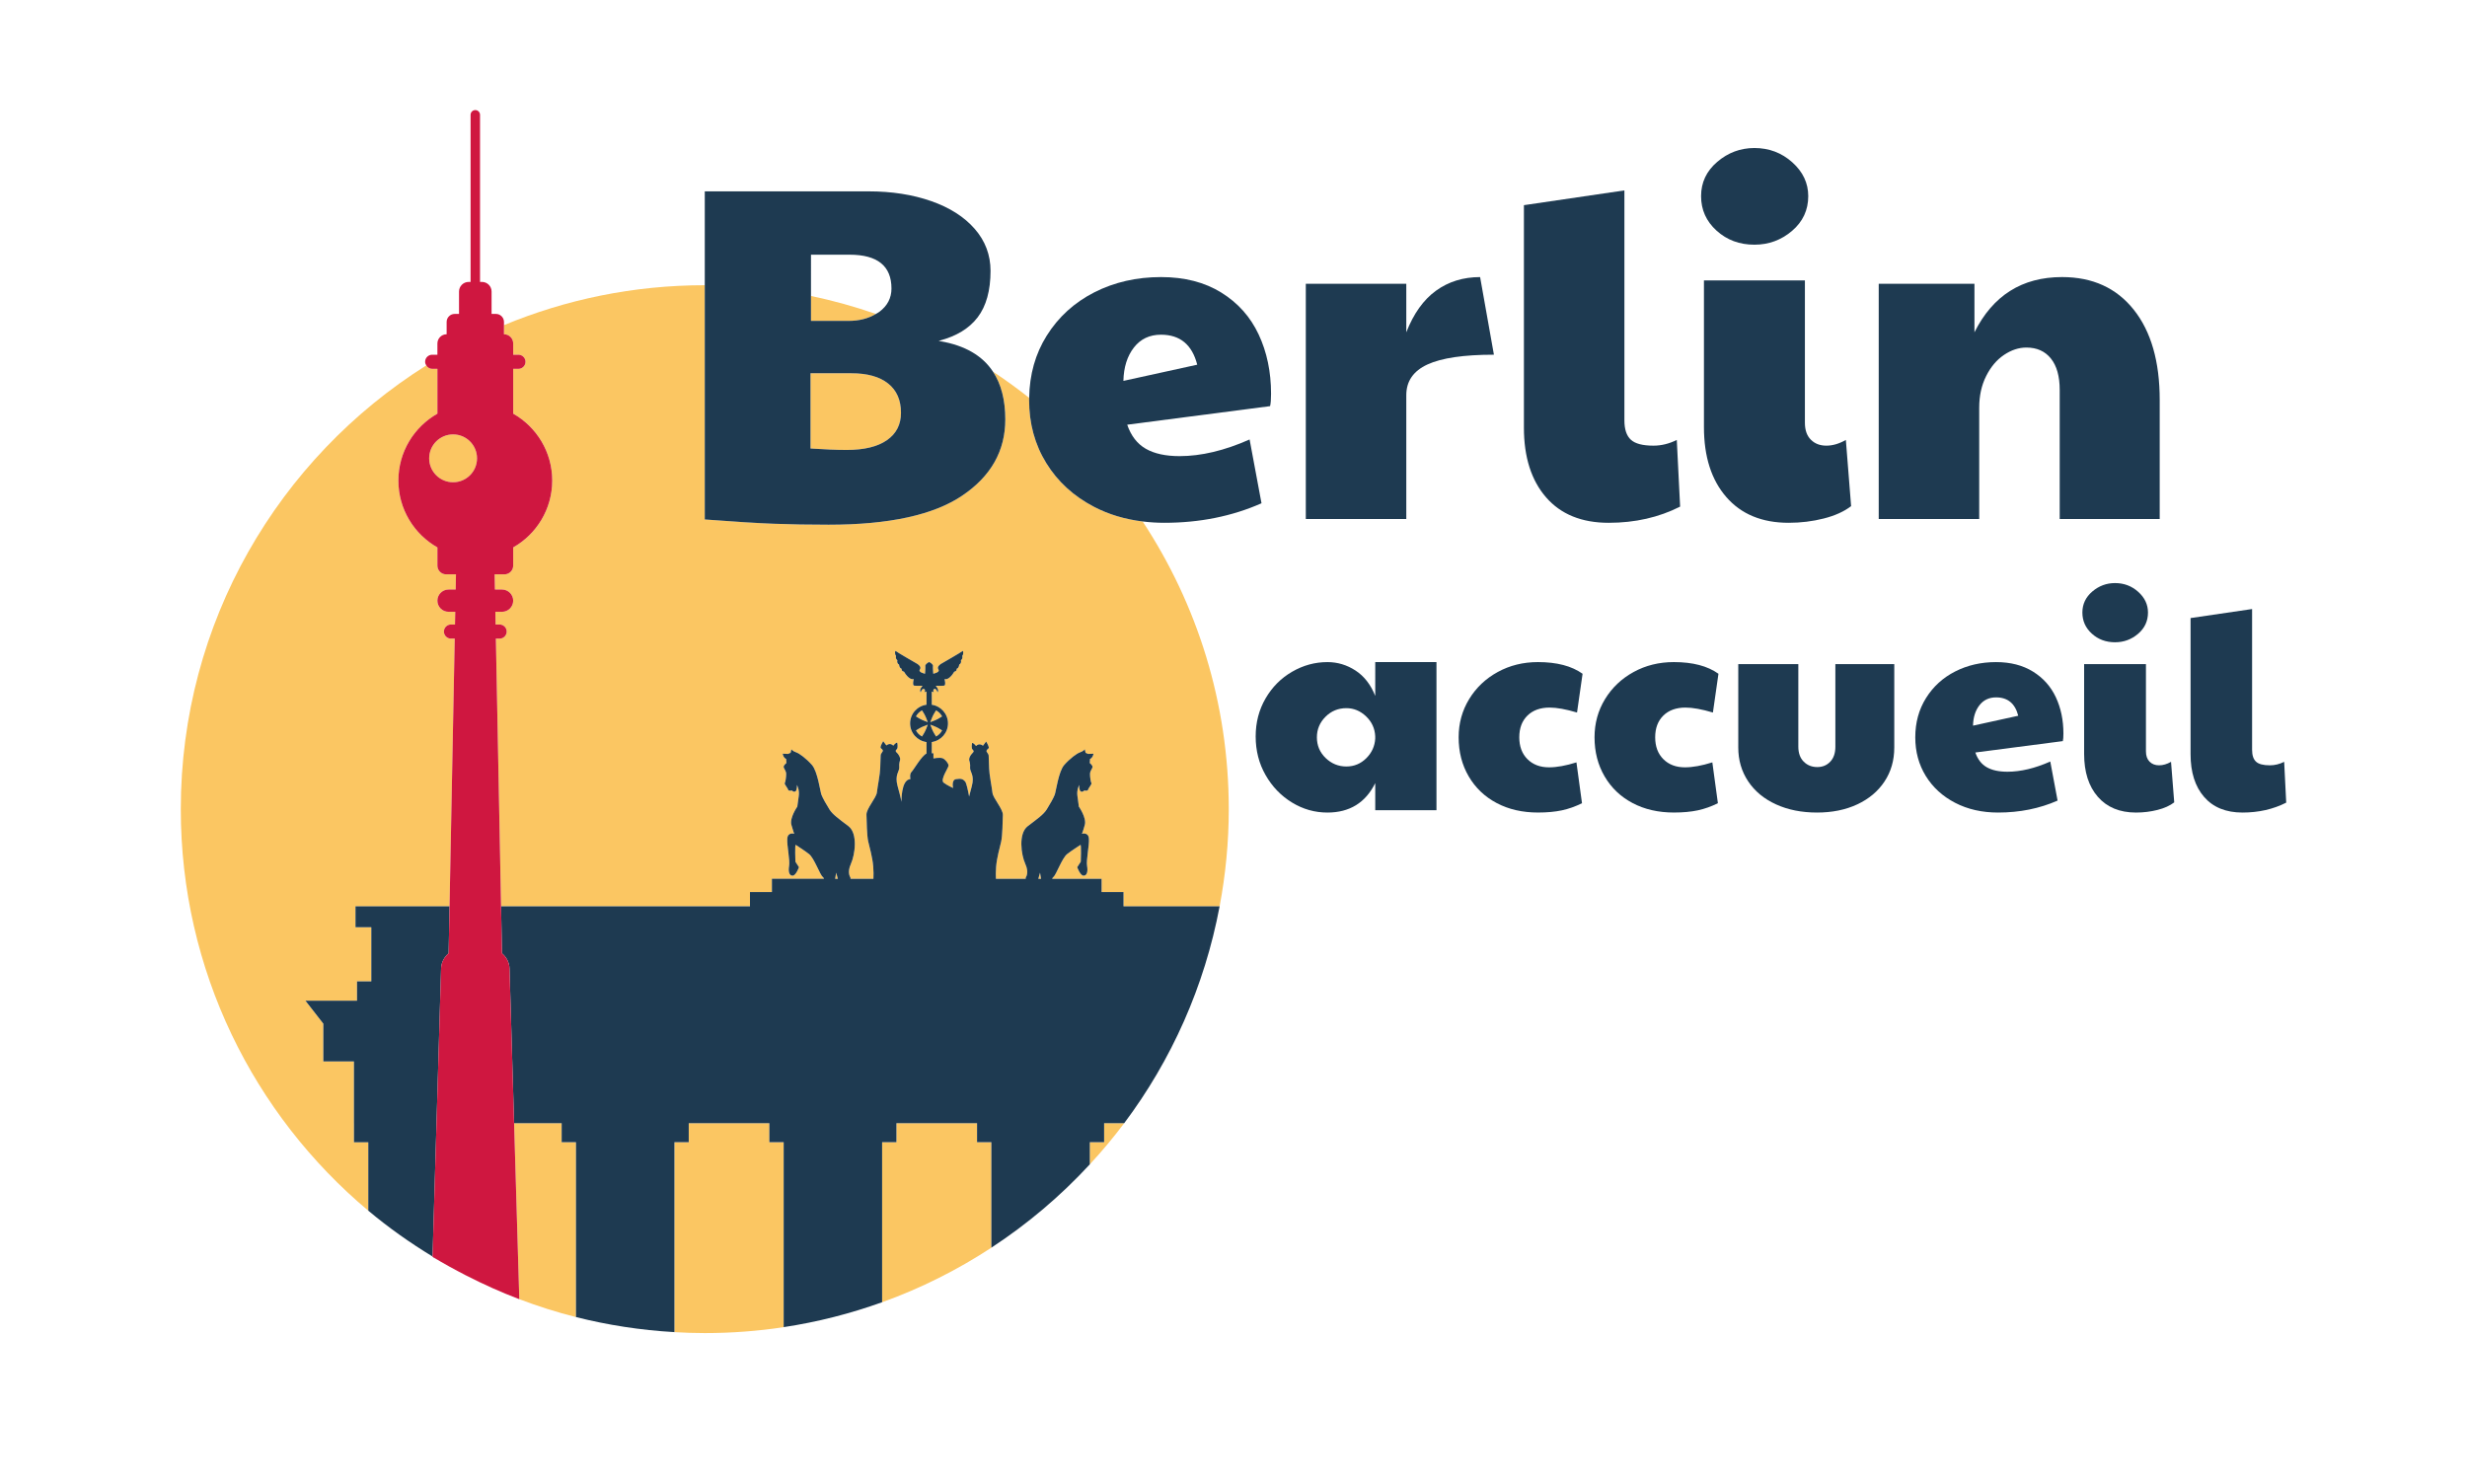<?xml version="1.0" encoding="utf-8"?>
<!-- Generator: Adobe Illustrator 15.1.0, SVG Export Plug-In . SVG Version: 6.00 Build 0)  -->
<!DOCTYPE svg PUBLIC "-//W3C//DTD SVG 1.1//EN" "http://www.w3.org/Graphics/SVG/1.1/DTD/svg11.dtd">
<svg version="1.1" id="Layer_1" xmlns="http://www.w3.org/2000/svg" xmlns:xlink="http://www.w3.org/1999/xlink" x="0px" y="0px"
	 width="342.336px" height="205.885px" viewBox="0 0 342.336 205.885" enable-background="new 0 0 342.336 205.885"
	 xml:space="preserve">
<g>
	<g>
		<defs>
			<rect id="SVGID_1_" width="342.336" height="205.885"/>
		</defs>
		<clipPath id="SVGID_2_">
			<use xlink:href="#SVGID_1_"  overflow="visible"/>
		</clipPath>
		<path clip-path="url(#SVGID_2_)" fill="#FBC662" d="M130.733,99.421c-0.192-0.357-0.483-0.648-0.841-0.841
			c-0.204,0.309-0.433,0.698-0.586,1.092l-0.211,0.546l0.546-0.211C130.035,99.855,130.425,99.625,130.733,99.421"/>
	</g>
	<g>
		<defs>
			<rect id="SVGID_3_" width="342.336" height="205.885"/>
		</defs>
		<clipPath id="SVGID_4_">
			<use xlink:href="#SVGID_3_"  overflow="visible"/>
		</clipPath>
		<path clip-path="url(#SVGID_4_)" fill="#FBC662" d="M59.554,63.608c0,1.834,1.487,3.321,3.321,3.321s3.321-1.487,3.321-3.321
			s-1.487-3.321-3.321-3.321S59.554,61.774,59.554,63.608"/>
	</g>
	<g>
		<defs>
			<rect id="SVGID_5_" width="342.336" height="205.885"/>
		</defs>
		<clipPath id="SVGID_6_">
			<use xlink:href="#SVGID_5_"  overflow="visible"/>
		</clipPath>
		<path clip-path="url(#SVGID_6_)" fill="#FBC662" d="M129.307,101.117c0.152,0.394,0.382,0.784,0.586,1.092
			c0.357-0.193,0.648-0.484,0.841-0.841c-0.309-0.204-0.698-0.434-1.092-0.586l-0.546-0.211L129.307,101.117z"/>
	</g>
	<g>
		<defs>
			<rect id="SVGID_7_" width="342.336" height="205.885"/>
		</defs>
		<clipPath id="SVGID_8_">
			<use xlink:href="#SVGID_7_"  overflow="visible"/>
		</clipPath>
		<polygon clip-path="url(#SVGID_8_)" fill="#FBC662" points="144.083,121.959 144.46,121.959 144.322,121.112 		"/>
	</g>
	<g>
		<defs>
			<rect id="SVGID_9_" width="342.336" height="205.885"/>
		</defs>
		<clipPath id="SVGID_10_">
			<use xlink:href="#SVGID_9_"  overflow="visible"/>
		</clipPath>
		<path clip-path="url(#SVGID_10_)" fill="#FBC662" d="M128.744,100.218l-0.211-0.546c-0.152-0.394-0.382-0.783-0.586-1.092
			c-0.358,0.192-0.648,0.484-0.841,0.841c0.309,0.204,0.698,0.434,1.092,0.586L128.744,100.218z"/>
	</g>
	<g>
		<defs>
			<rect id="SVGID_11_" width="342.336" height="205.885"/>
		</defs>
		<clipPath id="SVGID_12_">
			<use xlink:href="#SVGID_11_"  overflow="visible"/>
		</clipPath>
		<path clip-path="url(#SVGID_12_)" fill="#FBC662" d="M158.56,72.369c-2.453-0.3-4.7-0.971-6.735-2.029
			c-2.842-1.476-5.056-3.502-6.641-6.08c-1.587-2.578-2.38-5.495-2.38-8.757c0-0.098,0.008-0.192,0.009-0.289
			c-1.621-1.281-3.294-2.498-5.023-3.639c1.138,1.723,1.711,3.933,1.711,6.638c0,4.362-1.995,7.887-5.982,10.575
			c-3.988,2.687-10.167,4.03-18.537,4.03c-2.733,0-5.266-0.043-7.6-0.131c-2.336-0.089-5.53-0.288-9.583-0.596V39.582
			c-9.873,0-19.282,1.977-27.865,5.542v1.264c0.704,0,1.28,0.576,1.28,1.28v1.561h0.727c0.539,0,0.979,0.441,0.979,0.979
			c0,0.539-0.44,0.979-0.979,0.979h-0.727v0.229v4.207v1.787c3.23,1.834,5.414,5.299,5.414,9.279c0,3.981-2.184,7.446-5.414,9.28
			V78.5c0,0.664-0.544,1.207-1.208,1.207h-1.368l0.041,2.111h0.991c0.849,0,1.544,0.694,1.544,1.543
			c0,0.849-0.695,1.544-1.544,1.544h-0.931l0.034,1.765h0.558c0.538,0,0.979,0.441,0.979,0.979s-0.441,0.979-0.979,0.979h-0.52
			l0.72,37.155h34.539V123.8h3.045v-1.841h7.233c-0.047-0.108-0.099-0.198-0.162-0.241c-0.397-0.271-1.191-2.621-1.921-3.191
			c-0.731-0.572-1.7-1.16-1.843-1.271s-0.047,2.335-0.047,2.335l0.492,0.763c0,0-0.413,1.158-0.874,1.174
			c-0.46,0.018-0.635-0.555-0.492-1.35c0.143-0.794-0.318-2.812-0.254-3.779c0.063-0.97,0.969-0.684,0.969-0.684
			s-0.127-0.254-0.397-1.238s0.82-2.531,0.82-2.531s0.074-0.635,0.202-1.48c0.127-0.849-0.252-1.531-0.252-1.531
			s0.04,0.748-0.214,0.897c-0.255,0.151-0.477-0.127-0.477-0.127s-0.492,0.11-0.532-0.104c-0.04-0.214-0.556-0.785-0.469-0.912
			c0.088-0.127,0.207-0.86,0.196-1.295c-0.01-0.434-0.317-0.709-0.349-0.941c-0.032-0.233,0.386-0.566,0.386-0.566
			c-0.021-0.031-0.037-0.551-0.037-0.551c-0.418-0.189-0.481-0.736-0.481-0.736l0.746,0.032l0.349-0.159l0.112-0.477
			c0,0,0.206,0.271,0.651,0.413c0.444,0.144,1.419,0.868,2.202,1.758c0.784,0.89,1.144,3.685,1.313,4.13
			c0.169,0.444,0.678,1.354,1.122,2.055c0.445,0.698,1.292,1.291,2.627,2.309c1.334,1.017,0.91,3.98,0.338,5.23
			c-0.572,1.248-0.063,1.885-0.063,1.885l0.014,0.188h3.178c0.021-0.449,0.029-1.063-0.026-1.719
			c-0.112-1.318-0.509-2.637-0.699-3.479c-0.191-0.842-0.207-2.875-0.238-3.701c-0.032-0.826,1.365-2.334,1.445-3.08
			c0.079-0.748,0.445-2.573,0.461-3.352c0.015-0.779,0.047-1.462,0.063-1.795c0.016-0.334,0.381-0.509,0.286-0.73
			c-0.095-0.223-0.318-0.207-0.302-0.43c0.016-0.222,0.365-0.81,0.365-0.81l0.445,0.588c0,0,0.482-0.455,0.958,0.032
			c0,0,0.339-0.455,0.551-0.413c0,0,0.085,0.401,0.032,0.709c-0.053,0.307-0.466,0.327-0.096,0.678
			c0.371,0.349,0.498,0.782,0.466,0.963c-0.031,0.181-0.18,0.509-0.127,1.069c0.053,0.563-0.672,1.012-0.227,2.615
			c0.444,1.604,0.54,2.176,0.54,2.176s-0.096-3.081,1.239-3.161c0,0-0.159-0.683,0.158-1c0.297-0.297,1.394-2.226,2.072-2.546
			v-1.591c-1.282-0.173-2.273-1.26-2.273-2.59s0.991-2.417,2.273-2.591v-1.832c-0.126,0.063-0.28,0.076-0.28,0.076
			s0.202-0.338-0.08-0.437s-0.44,0.476-0.44,0.476c-0.286-0.345,0.254-0.917,0.254-0.917s-0.882,0.032-1.168-0.016
			c-0.286-0.047-0.055-0.921-0.055-0.921c-0.667,0.222-1.342-1.008-1.342-1.008c-0.445-0.12-0.326-0.398-0.326-0.398
			c-0.357-0.127-0.365-0.587-0.365-0.587c-0.381-0.215-0.239-0.611-0.239-0.611c-0.317-0.223-0.182-0.596-0.182-0.596
			c-0.223-0.215-0.151-0.802-0.04-0.675c0.111,0.127,2.978,1.771,2.978,1.771s0.651,0.381,0.365,0.778
			c-0.286,0.397,0.715,0.596,0.715,0.596s0.072-0.898,0.04-1.104c-0.027-0.177,0.393-0.485,0.514-0.509v-0.006
			c0,0,0.009,0.002,0.017,0.003c0.007-0.001,0.017-0.003,0.017-0.003v0.006c0.121,0.024,0.541,0.332,0.514,0.509
			c-0.032,0.206,0.039,1.104,0.039,1.104s1.001-0.199,0.715-0.596c-0.286-0.397,0.365-0.778,0.365-0.778s2.867-1.644,2.978-1.771
			c0.112-0.127,0.183,0.46-0.039,0.675c0,0,0.135,0.373-0.183,0.596c0,0,0.143,0.396-0.238,0.611c0,0-0.008,0.46-0.365,0.587
			c0,0,0.119,0.278-0.326,0.398c0,0-0.675,1.23-1.342,1.008c0,0,0.23,0.874-0.056,0.921c-0.286,0.048-1.167,0.016-1.167,0.016
			s0.54,0.572,0.254,0.917c0,0-0.159-0.575-0.441-0.476c-0.282,0.099-0.079,0.437-0.079,0.437s-0.154-0.013-0.281-0.076v1.835
			c1.269,0.185,2.247,1.267,2.247,2.588c0,1.32-0.978,2.403-2.247,2.588v1.55h0.231v0.721c0,0,0.889-0.169,1.271-0.021
			c0.381,0.148,0.825,0.721,0.825,1.018s-1.207,1.97-0.677,2.371c0.529,0.402,1.313,0.74,1.313,0.74s-0.276-1.121,0.402-1.228
			c0.678-0.106,0.953-0.042,1.271,0.339c0.177,0.213,0.393,1.235,0.55,2.098v-0.055c0.082-0.332,0.197-0.779,0.36-1.365
			c0.444-1.604-0.281-2.055-0.228-2.615c0.053-0.561-0.095-0.889-0.127-1.068c-0.032-0.181,0.095-0.613,0.466-0.964
			c0.37-0.351-0.042-0.37-0.095-0.677c-0.053-0.307,0.031-0.71,0.031-0.71c0.212-0.042,0.551,0.413,0.551,0.413
			c0.476-0.487,0.958-0.032,0.958-0.032l0.445-0.587c0,0,0.349,0.587,0.365,0.81c0.016,0.222-0.206,0.206-0.301,0.429
			c-0.096,0.223,0.269,0.397,0.285,0.73c0.016,0.334,0.048,1.018,0.064,1.795c0.016,0.777,0.381,2.604,0.461,3.352
			c0.079,0.746,1.477,2.254,1.445,3.08c-0.032,0.826-0.048,2.859-0.239,3.701c-0.19,0.842-0.587,2.16-0.698,3.479
			c-0.054,0.64-0.048,1.23-0.028,1.677h4.128l0.014-0.188c0,0,0.508-0.635-0.063-1.885c-0.572-1.248-0.996-4.214,0.339-5.229
			c1.334-1.017,2.181-1.609,2.625-2.31c0.445-0.699,0.953-1.608,1.123-2.054c0.169-0.444,0.529-3.239,1.313-4.13
			c0.783-0.891,1.757-1.614,2.202-1.758c0.445-0.143,0.651-0.413,0.651-0.413l0.112,0.478l0.349,0.158l0.746-0.031
			c0,0-0.063,0.545-0.481,0.735c0,0-0.016,0.519-0.037,0.551c0,0,0.418,0.333,0.386,0.566c-0.032,0.231-0.339,0.509-0.349,0.942
			c-0.011,0.434,0.108,1.166,0.196,1.293c0.087,0.127-0.429,0.699-0.469,0.914s-0.532,0.104-0.532,0.104s-0.223,0.277-0.477,0.127
			s-0.214-0.896-0.214-0.896s-0.378,0.683-0.252,1.53c0.127,0.847,0.202,1.481,0.202,1.481s1.09,1.546,0.82,2.531
			c-0.27,0.983-0.397,1.237-0.397,1.237s0.906-0.286,0.969,0.683c0.064,0.97-0.397,2.986-0.254,3.78
			c0.143,0.796-0.032,1.366-0.492,1.351c-0.461-0.017-0.874-1.176-0.874-1.176l0.492-0.762c0,0,0.096-2.445-0.047-2.335
			c-0.143,0.11-1.112,0.698-1.843,1.271c-0.73,0.572-1.524,2.923-1.921,3.192c-0.063,0.043-0.115,0.134-0.162,0.241h6.86v1.841
			h3.045v1.982h13.334c0.821-4.373,1.27-8.878,1.27-13.488C170.511,97.544,166.107,83.83,158.56,72.369"/>
	</g>
	<g>
		<defs>
			<rect id="SVGID_13_" width="342.336" height="205.885"/>
		</defs>
		<clipPath id="SVGID_14_">
			<use xlink:href="#SVGID_13_"  overflow="visible"/>
		</clipPath>
		<path clip-path="url(#SVGID_14_)" fill="#FBC662" d="M77.94,155.879h-6.601l0.723,24.423c2.557,0.969,5.179,1.805,7.865,2.482
			v-24.262H77.94V155.879z"/>
	</g>
	<g>
		<defs>
			<rect id="SVGID_15_" width="342.336" height="205.885"/>
		</defs>
		<clipPath id="SVGID_16_">
			<use xlink:href="#SVGID_15_"  overflow="visible"/>
		</clipPath>
		<path clip-path="url(#SVGID_16_)" fill="#FBC662" d="M60.698,78.5v-2.531c-3.23-1.834-5.414-5.299-5.414-9.279
			c0-3.981,2.184-7.445,5.414-9.28v-1.786v-4.208v-0.229h-0.727c-0.35,0-0.645-0.196-0.818-0.473
			c-20.458,12.866-34.065,35.628-34.065,61.58c0,22.378,10.117,42.387,26.018,55.725v-9.494h-1.987v-2.645h-0.002v-8.568h-4.249
			v-5.239l-2.478-3.188h7.152v-2.69h1.983v-7.506H49.33v-2.904h13.051l0.72-37.155h-0.52c-0.539,0-0.979-0.44-0.979-0.979
			c0-0.538,0.44-0.979,0.979-0.979h0.558l0.034-1.765h-0.931c-0.849,0-1.544-0.695-1.544-1.544c0-0.848,0.695-1.543,1.544-1.543
			h0.991l0.041-2.111h-1.369C61.241,79.707,60.698,79.164,60.698,78.5"/>
	</g>
	<g>
		<defs>
			<rect id="SVGID_17_" width="342.336" height="205.885"/>
		</defs>
		<clipPath id="SVGID_18_">
			<use xlink:href="#SVGID_17_"  overflow="visible"/>
		</clipPath>
		<path clip-path="url(#SVGID_18_)" fill="#FBC662" d="M64.766,177.062c2.336,1.193,4.741,2.27,7.214,3.209
			c-2.475-0.94-4.877-2.025-7.214-3.22V177.062z"/>
	</g>
	<g>
		<defs>
			<rect id="SVGID_19_" width="342.336" height="205.885"/>
		</defs>
		<clipPath id="SVGID_20_">
			<use xlink:href="#SVGID_19_"  overflow="visible"/>
		</clipPath>
		<path clip-path="url(#SVGID_20_)" fill="#FBC662" d="M123.077,61.087c1.299-0.902,1.95-2.17,1.95-3.801
			c0-1.76-0.595-3.116-1.784-4.063c-1.19-0.948-2.886-1.421-5.089-1.421h-5.683v10.442c1.982,0.131,3.656,0.198,5.023,0.198
			C119.916,62.442,121.778,61.992,123.077,61.087"/>
	</g>
	<g>
		<defs>
			<rect id="SVGID_21_" width="342.336" height="205.885"/>
		</defs>
		<clipPath id="SVGID_22_">
			<use xlink:href="#SVGID_21_"  overflow="visible"/>
		</clipPath>
		<path clip-path="url(#SVGID_22_)" fill="#FBC662" d="M130.351,47.278c-0.035,0.009-0.067,0.021-0.102,0.029
			c0.087,0.014,0.168,0.034,0.254,0.049C130.452,47.331,130.401,47.304,130.351,47.278"/>
	</g>
	<g>
		<defs>
			<rect id="SVGID_23_" width="342.336" height="205.885"/>
		</defs>
		<clipPath id="SVGID_24_">
			<use xlink:href="#SVGID_23_"  overflow="visible"/>
		</clipPath>
		<path clip-path="url(#SVGID_24_)" fill="#FBC662" d="M135.583,155.879h-11.188v2.646h-1.987v22.201
			c5.378-1.935,10.456-4.49,15.162-7.572v-14.629h-1.987V155.879z"/>
	</g>
	<g>
		<defs>
			<rect id="SVGID_25_" width="342.336" height="205.885"/>
		</defs>
		<clipPath id="SVGID_26_">
			<use xlink:href="#SVGID_25_"  overflow="visible"/>
		</clipPath>
		<path clip-path="url(#SVGID_26_)" fill="#FBC662" d="M121.543,43.569c-2.925-1.01-5.926-1.856-9.007-2.49v3.454h5.222
			C119.248,44.533,120.501,44.198,121.543,43.569"/>
	</g>
	<g>
		<defs>
			<rect id="SVGID_27_" width="342.336" height="205.885"/>
		</defs>
		<clipPath id="SVGID_28_">
			<use xlink:href="#SVGID_27_"  overflow="visible"/>
		</clipPath>
		<path clip-path="url(#SVGID_28_)" fill="#FBC662" d="M127.946,102.208c0.204-0.308,0.434-0.697,0.586-1.092l0.211-0.546
			l-0.546,0.211c-0.394,0.153-0.783,0.382-1.092,0.587C127.298,101.725,127.589,102.016,127.946,102.208"/>
	</g>
	<g>
		<defs>
			<rect id="SVGID_29_" width="342.336" height="205.885"/>
		</defs>
		<clipPath id="SVGID_30_">
			<use xlink:href="#SVGID_29_"  overflow="visible"/>
		</clipPath>
		<polygon clip-path="url(#SVGID_30_)" fill="#FBC662" points="115.891,121.959 116.268,121.959 116.029,121.112 		"/>
	</g>
	<g>
		<defs>
			<rect id="SVGID_31_" width="342.336" height="205.885"/>
		</defs>
		<clipPath id="SVGID_32_">
			<use xlink:href="#SVGID_31_"  overflow="visible"/>
		</clipPath>
		<path clip-path="url(#SVGID_32_)" fill="#FBC662" d="M153.215,158.522h-1.987v3.071c1.684-1.823,3.281-3.727,4.773-5.716h-2.786
			V158.522z"/>
	</g>
	<g>
		<defs>
			<rect id="SVGID_33_" width="342.336" height="205.885"/>
		</defs>
		<clipPath id="SVGID_34_">
			<use xlink:href="#SVGID_33_"  overflow="visible"/>
		</clipPath>
		<path clip-path="url(#SVGID_34_)" fill="#FBC662" d="M106.761,155.879H95.573v2.646h-1.986v26.351
			c1.395,0.08,2.797,0.13,4.212,0.13c3.722,0,7.378-0.281,10.949-0.82v-25.66h-1.987V155.879z"/>
	</g>
	<g>
		<defs>
			<rect id="SVGID_35_" width="342.336" height="205.885"/>
		</defs>
		<clipPath id="SVGID_36_">
			<use xlink:href="#SVGID_35_"  overflow="visible"/>
		</clipPath>
		<path clip-path="url(#SVGID_36_)" fill="#1E3A51" d="M155.907,123.8h-3.045v-1.841h-6.86c0.047-0.108,0.099-0.199,0.162-0.241
			c0.397-0.271,1.191-2.621,1.922-3.193c0.73-0.569,1.699-1.158,1.842-1.27c0.143-0.111,0.048,2.335,0.048,2.335l-0.493,0.763
			c0,0,0.413,1.158,0.874,1.174c0.46,0.018,0.635-0.555,0.492-1.35c-0.143-0.794,0.318-2.812,0.254-3.779
			c-0.063-0.97-0.969-0.684-0.969-0.684s0.128-0.254,0.398-1.238c0.27-0.984-0.821-2.531-0.821-2.531s-0.074-0.635-0.201-1.481
			c-0.127-0.848,0.251-1.53,0.251-1.53s-0.039,0.748,0.215,0.898s0.476-0.127,0.476-0.127s0.492,0.109,0.532-0.104
			c0.04-0.215,0.556-0.787,0.469-0.914s-0.207-0.859-0.196-1.293c0.011-0.435,0.318-0.711,0.349-0.943
			c0.032-0.232-0.386-0.565-0.386-0.565c0.021-0.032,0.037-0.551,0.037-0.551c0.418-0.19,0.482-0.735,0.482-0.735l-0.747,0.031
			l-0.349-0.158l-0.111-0.478c0,0-0.207,0.271-0.652,0.413c-0.444,0.144-1.418,0.867-2.202,1.759
			c-0.784,0.89-1.144,3.685-1.313,4.129c-0.169,0.444-0.678,1.354-1.122,2.054c-0.445,0.699-1.292,1.293-2.626,2.309
			c-1.334,1.018-0.911,3.982-0.339,5.23c0.572,1.25,0.064,1.885,0.064,1.885l-0.015,0.188H138.2
			c-0.021-0.444-0.027-1.037,0.027-1.677c0.111-1.317,0.508-2.637,0.699-3.479c0.19-0.842,0.206-2.875,0.238-3.701
			c0.032-0.825-1.366-2.334-1.445-3.08c-0.08-0.746-0.445-2.573-0.461-3.352c-0.016-0.777-0.048-1.461-0.063-1.795
			c-0.016-0.334-0.381-0.508-0.286-0.73c0.095-0.223,0.317-0.207,0.301-0.428c-0.015-0.224-0.365-0.811-0.365-0.811l-0.445,0.587
			c0,0-0.481-0.455-0.958,0.032c0,0-0.339-0.455-0.55-0.413c0,0-0.085,0.401-0.032,0.71c0.053,0.307,0.466,0.328,0.095,0.677
			c-0.37,0.351-0.497,0.784-0.466,0.964c0.032,0.18,0.18,0.508,0.127,1.068c-0.053,0.563,0.673,1.012,0.228,2.615
			c-0.162,0.586-0.278,1.033-0.359,1.365v0.055c-0.157-0.861-0.374-1.885-0.551-2.098c-0.318-0.381-0.593-0.445-1.271-0.339
			c-0.677,0.105-0.402,1.228-0.402,1.228s-0.783-0.338-1.313-0.739c-0.529-0.402,0.678-2.075,0.678-2.372
			c0-0.296-0.445-0.868-0.826-1.018c-0.381-0.146-1.271,0.021-1.271,0.021v-0.721h-0.231v-1.55c1.27-0.185,2.248-1.268,2.248-2.588
			c0-1.321-0.978-2.403-2.248-2.588v-1.835c0.127,0.063,0.281,0.076,0.281,0.076s-0.202-0.338,0.08-0.437
			c0.281-0.099,0.44,0.476,0.44,0.476c0.286-0.345-0.254-0.917-0.254-0.917s0.882,0.032,1.168-0.016
			c0.285-0.047,0.055-0.921,0.055-0.921c0.667,0.222,1.342-1.008,1.342-1.008c0.445-0.12,0.326-0.398,0.326-0.398
			c0.357-0.127,0.365-0.587,0.365-0.587c0.381-0.215,0.238-0.612,0.238-0.612c0.318-0.222,0.183-0.595,0.183-0.595
			c0.222-0.215,0.151-0.802,0.04-0.675s-2.978,1.771-2.978,1.771s-0.651,0.381-0.366,0.778c0.286,0.397-0.714,0.595-0.714,0.595
			s-0.072-0.897-0.04-1.103c0.027-0.177-0.393-0.485-0.514-0.509v-0.006c0,0-0.009,0.002-0.017,0.003
			c-0.008-0.001-0.017-0.003-0.017-0.003v0.006c-0.121,0.024-0.541,0.332-0.514,0.509c0.032,0.206-0.04,1.103-0.04,1.103
			s-1-0.198-0.714-0.595c0.286-0.397-0.366-0.778-0.366-0.778s-2.866-1.644-2.978-1.771c-0.111-0.127-0.182,0.46,0.04,0.675
			c0,0-0.135,0.373,0.183,0.595c0,0-0.143,0.397,0.238,0.612c0,0,0.008,0.46,0.365,0.587c0,0-0.119,0.278,0.326,0.398
			c0,0,0.675,1.23,1.342,1.008c0,0-0.23,0.874,0.056,0.921c0.285,0.048,1.167,0.016,1.167,0.016s-0.54,0.572-0.254,0.917
			c0,0,0.159-0.575,0.441-0.476c0.282,0.099,0.079,0.437,0.079,0.437s0.154-0.013,0.281-0.076v1.832
			c-1.282,0.174-2.274,1.261-2.274,2.591s0.992,2.417,2.274,2.59v1.59c-0.678,0.319-1.775,2.249-2.072,2.547
			c-0.318,0.315-0.159,1-0.159,1c-1.334,0.08-1.239,3.16-1.239,3.16s-0.095-0.571-0.54-2.177c-0.445-1.604,0.281-2.054,0.228-2.614
			c-0.053-0.562,0.095-0.89,0.127-1.069c0.031-0.181-0.096-0.613-0.466-0.963c-0.371-0.352,0.042-0.371,0.095-0.678
			s-0.032-0.709-0.032-0.709c-0.212-0.043-0.55,0.412-0.55,0.412c-0.477-0.486-0.958-0.031-0.958-0.031l-0.445-0.588
			c0,0-0.35,0.588-0.366,0.81c-0.015,0.224,0.207,0.207,0.302,0.429c0.096,0.223-0.27,0.397-0.286,0.731
			c-0.016,0.333-0.047,1.017-0.063,1.794c-0.016,0.778-0.381,2.604-0.461,3.352c-0.079,0.746-1.477,2.256-1.445,3.082
			c0.032,0.826,0.048,2.858,0.238,3.701c0.191,0.84,0.588,2.158,0.699,3.478c0.055,0.657,0.048,1.27,0.026,1.719h-3.178
			l-0.014-0.188c0,0-0.508-0.636,0.064-1.885c0.571-1.248,0.995-4.214-0.339-5.23c-1.334-1.016-2.182-1.608-2.626-2.309
			c-0.445-0.699-0.953-1.608-1.123-2.054c-0.169-0.444-0.529-3.239-1.313-4.129c-0.783-0.892-1.757-1.615-2.202-1.759
			c-0.445-0.143-0.651-0.413-0.651-0.413l-0.111,0.477l-0.35,0.159l-0.746-0.031c0,0,0.063,0.545,0.482,0.735
			c0,0,0.016,0.519,0.037,0.551c0,0-0.419,0.333-0.387,0.565c0.032,0.232,0.339,0.51,0.35,0.943c0.01,0.434-0.109,1.166-0.196,1.293
			c-0.088,0.127,0.429,0.699,0.468,0.914c0.04,0.215,0.532,0.104,0.532,0.104s0.223,0.277,0.477,0.127s0.214-0.898,0.214-0.898
			s0.379,0.684,0.252,1.53s-0.201,1.481-0.201,1.481s-1.091,1.547-0.821,2.531s0.397,1.238,0.397,1.238s-0.905-0.286-0.969,0.684
			c-0.063,0.969,0.397,2.985,0.254,3.779s0.032,1.366,0.493,1.35c0.46-0.016,0.873-1.174,0.873-1.174l-0.492-0.763
			c0,0-0.095-2.446,0.047-2.335c0.143,0.11,1.112,0.699,1.843,1.27c0.73,0.572,1.525,2.924,1.922,3.193
			c0.062,0.042,0.114,0.133,0.161,0.241h-7.233v1.841h-3.045v1.982H69.531l0.126,6.521c0.615,0.511,1.022,1.263,1.048,2.121
			l0.634,21.455h6.602v2.644h1.986v24.262c4.407,1.113,8.974,1.822,13.66,2.09v-26.352h1.987v-2.644h11.187v2.644h1.987v25.66
			c4.718-0.714,9.285-1.885,13.66-3.459v-22.201h1.987v-2.644h11.187v2.644h1.987v14.631c5.018-3.286,9.607-7.17,13.66-11.56v-3.071
			h1.986v-2.644h2.787c6.54-8.722,11.15-18.964,13.24-30.099h-13.335V123.8L155.907,123.8z M115.891,121.959l0.138-0.847
			l0.239,0.847H115.891z M128.533,101.117c-0.153,0.394-0.382,0.783-0.586,1.092c-0.358-0.193-0.649-0.484-0.841-0.841
			c0.308-0.204,0.697-0.434,1.092-0.586l0.546-0.211L128.533,101.117z M128.198,100.008c-0.394-0.152-0.784-0.382-1.092-0.586
			c0.192-0.358,0.483-0.649,0.84-0.841c0.205,0.309,0.434,0.698,0.587,1.092l0.211,0.546L128.198,100.008z M129.307,99.673
			c0.152-0.394,0.382-0.783,0.586-1.092c0.357,0.192,0.648,0.483,0.84,0.841c-0.308,0.204-0.697,0.433-1.091,0.586l-0.546,0.211
			L129.307,99.673z M129.642,100.782c0.394,0.152,0.783,0.382,1.091,0.586c-0.192,0.357-0.483,0.648-0.84,0.841
			c-0.204-0.309-0.434-0.698-0.586-1.092l-0.211-0.546L129.642,100.782z M144.083,121.959l0.239-0.847l0.138,0.847H144.083z"/>
	</g>
	<g>
		<defs>
			<rect id="SVGID_37_" width="342.336" height="205.885"/>
		</defs>
		<clipPath id="SVGID_38_">
			<use xlink:href="#SVGID_37_"  overflow="visible"/>
		</clipPath>
		<path clip-path="url(#SVGID_38_)" fill="#1E3A51" d="M61.454,175.249c-0.178-0.102-0.356-0.205-0.533-0.309
			C61.098,175.044,61.276,175.146,61.454,175.249"/>
	</g>
	<g>
		<defs>
			<rect id="SVGID_39_" width="342.336" height="205.885"/>
		</defs>
		<clipPath id="SVGID_40_">
			<use xlink:href="#SVGID_39_"  overflow="visible"/>
		</clipPath>
		<path clip-path="url(#SVGID_40_)" fill="#1E3A51" d="M62.255,132.304l0.126-6.521H49.33v2.901h2.195v7.508h-1.983v2.69H42.39
			l2.479,3.187v5.24h4.248v8.568h0.002v2.645h1.987v9.494c2.796,2.346,5.787,4.459,8.919,6.365l1.183-39.958
			C61.233,133.565,61.64,132.813,62.255,132.304"/>
	</g>
	<g>
		<defs>
			<rect id="SVGID_41_" width="342.336" height="205.885"/>
		</defs>
		<clipPath id="SVGID_42_">
			<use xlink:href="#SVGID_41_"  overflow="visible"/>
		</clipPath>
		<path clip-path="url(#SVGID_42_)" fill="#1E3A51" d="M64.766,177.062v-0.011c-0.204-0.104-0.402-0.216-0.605-0.321
			C64.365,176.837,64.561,176.956,64.766,177.062"/>
	</g>
	<g>
		<defs>
			<rect id="SVGID_43_" width="342.336" height="205.885"/>
		</defs>
		<clipPath id="SVGID_44_">
			<use xlink:href="#SVGID_43_"  overflow="visible"/>
		</clipPath>
		<path clip-path="url(#SVGID_44_)" fill="#1E3A51" d="M60.024,174.421c0.295,0.18,0.599,0.346,0.897,0.52
			c-0.304-0.178-0.595-0.375-0.896-0.558L60.024,174.421z"/>
	</g>
	<g>
		<defs>
			<rect id="SVGID_45_" width="342.336" height="205.885"/>
		</defs>
		<clipPath id="SVGID_46_">
			<use xlink:href="#SVGID_45_"  overflow="visible"/>
		</clipPath>
		<path clip-path="url(#SVGID_46_)" fill="#1E3A51" d="M64.161,176.729c-0.912-0.478-1.817-0.967-2.707-1.479
			C62.346,175.76,63.247,176.255,64.161,176.729"/>
	</g>
	<g>
		<defs>
			<rect id="SVGID_47_" width="342.336" height="205.885"/>
		</defs>
		<clipPath id="SVGID_48_">
			<use xlink:href="#SVGID_47_"  overflow="visible"/>
		</clipPath>
		<path clip-path="url(#SVGID_48_)" fill="#1E3A51" d="M114.981,72.818c8.371,0,14.55-1.343,18.538-4.031
			c3.987-2.687,5.981-6.213,5.981-10.574c0-2.705-0.573-4.916-1.71-6.638c-1.474-2.232-3.905-3.637-7.288-4.219
			c-0.086-0.015-0.167-0.035-0.254-0.048c0.035-0.009,0.067-0.021,0.102-0.03c2.369-0.62,4.144-1.699,5.317-3.241
			c1.189-1.564,1.785-3.712,1.785-6.444c0-2.202-0.727-4.141-2.181-5.816c-1.454-1.673-3.47-2.963-6.047-3.866
			c-2.578-0.903-5.475-1.355-8.691-1.355H97.799v13.026v32.509c4.053,0.308,7.247,0.507,9.582,0.595S112.25,72.818,114.981,72.818
			 M123.078,61.088c-1.3,0.903-3.162,1.355-5.584,1.355c-1.366,0-3.04-0.067-5.023-0.199V51.802h5.683
			c2.203,0,3.9,0.474,5.089,1.421c1.19,0.948,1.784,2.303,1.784,4.064C125.026,58.918,124.376,60.185,123.078,61.088
			 M112.537,35.346h5.353c3.877,0,5.816,1.565,5.816,4.692c0,1.322-0.561,2.402-1.685,3.239c-0.149,0.111-0.318,0.195-0.477,0.292
			c-1.043,0.629-2.295,0.964-3.785,0.964h-5.222v-3.455V35.346z"/>
	</g>
	<g>
		<defs>
			<rect id="SVGID_49_" width="342.336" height="205.885"/>
		</defs>
		<clipPath id="SVGID_50_">
			<use xlink:href="#SVGID_49_"  overflow="visible"/>
		</clipPath>
		<path clip-path="url(#SVGID_50_)" fill="#1E3A51" d="M151.825,70.34c2.035,1.057,4.282,1.729,6.735,2.028
			c0.973,0.119,1.974,0.185,3.013,0.185c4.891,0,9.384-0.902,13.481-2.709l-1.652-8.854c-3.48,1.541-6.718,2.312-9.714,2.312
			c-1.939,0-3.503-0.341-4.693-1.024c-1.189-0.683-2.048-1.795-2.576-3.338l19.826-2.576c0.088-0.354,0.133-0.926,0.133-1.72
			c0-3.039-0.573-5.782-1.719-8.227c-1.146-2.445-2.875-4.384-5.188-5.816c-2.312-1.432-5.1-2.148-8.36-2.148
			c-3.393,0-6.477,0.705-9.252,2.115c-2.775,1.411-4.979,3.415-6.608,6.014c-1.583,2.524-2.39,5.404-2.437,8.632
			c-0.001,0.097-0.009,0.192-0.009,0.29c0,3.261,0.793,6.179,2.38,8.757C146.769,66.837,148.983,68.864,151.825,70.34
			 M157.344,48.233c0.924-1.19,2.18-1.784,3.766-1.784c2.644,0,4.317,1.387,5.024,4.163l-10.244,2.247
			C155.933,50.966,156.419,49.423,157.344,48.233"/>
	</g>
	<g>
		<defs>
			<rect id="SVGID_51_" width="342.336" height="205.885"/>
		</defs>
		<clipPath id="SVGID_52_">
			<use xlink:href="#SVGID_51_"  overflow="visible"/>
		</clipPath>
		<path clip-path="url(#SVGID_52_)" fill="#1E3A51" d="M195.146,54.842c0-1.937,0.979-3.359,2.94-4.262
			c1.959-0.902,5.033-1.355,9.219-1.355l-1.916-10.772c-2.336,0-4.372,0.627-6.112,1.883c-1.741,1.256-3.118,3.184-4.131,5.782
			v-6.74h-13.944v32.647h13.944V54.842z"/>
	</g>
	<g>
		<defs>
			<rect id="SVGID_53_" width="342.336" height="205.885"/>
		</defs>
		<clipPath id="SVGID_54_">
			<use xlink:href="#SVGID_53_"  overflow="visible"/>
		</clipPath>
		<path clip-path="url(#SVGID_54_)" fill="#1E3A51" d="M223.231,72.554c3.657,0,6.962-0.749,9.914-2.247l-0.463-9.252
			c-1.057,0.528-2.137,0.793-3.238,0.793c-1.499,0-2.545-0.274-3.139-0.826c-0.596-0.55-0.893-1.443-0.893-2.676V26.424
			l-13.945,2.049v30.864c0,4.097,1.025,7.324,3.074,9.682C216.59,71.375,219.486,72.554,223.231,72.554"/>
	</g>
	<g>
		<defs>
			<rect id="SVGID_55_" width="342.336" height="205.885"/>
		</defs>
		<clipPath id="SVGID_56_">
			<use xlink:href="#SVGID_55_"  overflow="visible"/>
		</clipPath>
		<path clip-path="url(#SVGID_56_)" fill="#1E3A51" d="M238.2,32.008c1.432,1.301,3.184,1.95,5.254,1.95
			c1.983,0,3.723-0.638,5.221-1.917c1.498-1.278,2.248-2.885,2.248-4.824c0-1.807-0.737-3.37-2.215-4.693
			c-1.476-1.321-3.227-1.982-5.254-1.982c-1.938,0-3.658,0.639-5.154,1.917c-1.498,1.278-2.248,2.864-2.248,4.758
			C236.051,29.112,236.769,30.71,238.2,32.008"/>
	</g>
	<g>
		<defs>
			<rect id="SVGID_57_" width="342.336" height="205.885"/>
		</defs>
		<clipPath id="SVGID_58_">
			<use xlink:href="#SVGID_57_"  overflow="visible"/>
		</clipPath>
		<path clip-path="url(#SVGID_58_)" fill="#1E3A51" d="M253.07,71.959c1.563-0.397,2.831-0.969,3.802-1.718l-0.729-9.187
			c-0.926,0.529-1.829,0.793-2.71,0.793c-0.882,0-1.599-0.274-2.147-0.826c-0.552-0.55-0.826-1.332-0.826-2.346v-19.76h-14.01V59.27
			c0,4.097,1.034,7.336,3.105,9.714c2.07,2.38,4.955,3.569,8.656,3.569C249.887,72.554,251.506,72.355,253.07,71.959"/>
	</g>
	<g>
		<defs>
			<rect id="SVGID_59_" width="342.336" height="205.885"/>
		</defs>
		<clipPath id="SVGID_60_">
			<use xlink:href="#SVGID_59_"  overflow="visible"/>
		</clipPath>
		<path clip-path="url(#SVGID_60_)" fill="#1E3A51" d="M274.648,56.56c0-1.629,0.317-3.083,0.958-4.362
			c0.639-1.277,1.464-2.256,2.479-2.941c1.014-0.682,2.049-1.024,3.106-1.024c1.454,0,2.587,0.507,3.401,1.52
			c0.816,1.014,1.225,2.468,1.225,4.362v17.91h13.878V55.503c0-5.33-1.2-9.506-3.603-12.524c-2.4-3.017-5.717-4.527-9.945-4.527
			c-5.553,0-9.605,2.556-12.16,7.666v-6.74h-13.283v32.647h13.944V56.56z"/>
	</g>
	<g>
		<defs>
			<rect id="SVGID_61_" width="342.336" height="205.885"/>
		</defs>
		<clipPath id="SVGID_62_">
			<use xlink:href="#SVGID_61_"  overflow="visible"/>
		</clipPath>
		<path clip-path="url(#SVGID_62_)" fill="#1E3A51" d="M190.836,96.579c-0.621-1.564-1.532-2.737-2.732-3.52
			c-1.201-0.782-2.502-1.173-3.904-1.173c-1.728,0-3.357,0.445-4.896,1.335c-1.539,0.89-2.768,2.125-3.684,3.702
			c-0.918,1.579-1.375,3.339-1.375,5.281c0,1.969,0.457,3.757,1.375,5.361c0.916,1.606,2.139,2.875,3.662,3.806
			s3.162,1.396,4.916,1.396c3.076,0,5.288-1.361,6.639-4.086v3.762h8.496V91.886h-8.496V96.579z M190.836,102.488
			c-0.057,1.052-0.467,1.963-1.235,2.731c-0.769,0.769-1.692,1.153-2.771,1.153c-1.107,0-2.064-0.393-2.875-1.173
			c-0.81-0.782-1.215-1.74-1.215-2.875c0-1.105,0.398-2.056,1.194-2.853c0.795-0.794,1.76-1.193,2.896-1.193
			c1.023,0,1.934,0.378,2.729,1.133c0.795,0.756,1.22,1.673,1.274,2.752v0.325H190.836z"/>
	</g>
	<g>
		<defs>
			<rect id="SVGID_63_" width="342.336" height="205.885"/>
		</defs>
		<clipPath id="SVGID_64_">
			<use xlink:href="#SVGID_63_"  overflow="visible"/>
		</clipPath>
		<path clip-path="url(#SVGID_64_)" fill="#1E3A51" d="M215.034,98.197c0.996,0,2.266,0.229,3.803,0.688l0.771-5.381
			c-1.512-1.079-3.575-1.619-6.192-1.619c-2.049,0-3.91,0.459-5.582,1.376c-1.674,0.917-2.996,2.172-3.967,3.763
			c-0.971,1.592-1.457,3.358-1.457,5.301c0,2.023,0.465,3.831,1.396,5.421c0.931,1.593,2.225,2.827,3.885,3.703
			c1.659,0.877,3.566,1.315,5.725,1.315c1.27,0,2.375-0.103,3.319-0.304c0.944-0.203,1.874-0.533,2.792-0.991l-0.77-5.666
			c-1.457,0.459-2.727,0.688-3.803,0.688c-1.242,0-2.24-0.378-2.996-1.134c-0.756-0.754-1.133-1.766-1.133-3.034
			c0-1.268,0.377-2.272,1.133-3.015C212.713,98.569,213.738,98.197,215.034,98.197"/>
	</g>
	<g>
		<defs>
			<rect id="SVGID_65_" width="342.336" height="205.885"/>
		</defs>
		<clipPath id="SVGID_66_">
			<use xlink:href="#SVGID_65_"  overflow="visible"/>
		</clipPath>
		<path clip-path="url(#SVGID_66_)" fill="#1E3A51" d="M233.89,98.197c0.997,0,2.267,0.229,3.804,0.688l0.77-5.381
			c-1.512-1.079-3.575-1.619-6.191-1.619c-2.05,0-3.911,0.459-5.583,1.376c-1.674,0.917-2.995,2.172-3.967,3.763
			c-0.972,1.592-1.456,3.358-1.456,5.301c0,2.023,0.465,3.831,1.396,5.421c0.93,1.593,2.225,2.827,3.885,3.703
			c1.658,0.877,3.566,1.315,5.725,1.315c1.27,0,2.374-0.103,3.318-0.304c0.945-0.203,1.875-0.533,2.793-0.991l-0.77-5.666
			c-1.457,0.459-2.727,0.688-3.804,0.688c-1.241,0-2.24-0.378-2.995-1.134c-0.756-0.754-1.133-1.766-1.133-3.034
			c0-1.268,0.377-2.272,1.133-3.015C231.569,98.569,232.595,98.197,233.89,98.197"/>
	</g>
	<g>
		<defs>
			<rect id="SVGID_67_" width="342.336" height="205.885"/>
		</defs>
		<clipPath id="SVGID_68_">
			<use xlink:href="#SVGID_67_"  overflow="visible"/>
		</clipPath>
		<path clip-path="url(#SVGID_68_)" fill="#1E3A51" d="M254.688,103.62c0,0.891-0.234,1.585-0.708,2.085
			c-0.472,0.499-1.071,0.748-1.801,0.748c-0.757,0-1.384-0.249-1.882-0.748c-0.5-0.5-0.75-1.194-0.75-2.085V92.168h-8.334v11.574
			c0,1.754,0.457,3.317,1.375,4.694c0.918,1.375,2.205,2.441,3.865,3.196c1.658,0.757,3.553,1.134,5.686,1.134
			c2.104,0,3.965-0.377,5.584-1.134c1.617-0.755,2.879-1.813,3.783-3.177s1.355-2.936,1.355-4.714V92.168h-8.175L254.688,103.62
			L254.688,103.62z"/>
	</g>
	<g>
		<defs>
			<rect id="SVGID_69_" width="342.336" height="205.885"/>
		</defs>
		<clipPath id="SVGID_70_">
			<use xlink:href="#SVGID_69_"  overflow="visible"/>
		</clipPath>
		<path clip-path="url(#SVGID_70_)" fill="#1E3A51" d="M282.104,93.201c-1.416-0.876-3.123-1.315-5.119-1.315
			c-2.076,0-3.965,0.432-5.665,1.295c-1.7,0.864-3.049,2.09-4.046,3.682c-0.999,1.592-1.498,3.413-1.498,5.463
			c0,1.997,0.485,3.782,1.456,5.362c0.972,1.576,2.328,2.818,4.067,3.722c1.74,0.903,3.729,1.356,5.968,1.356
			c2.993,0,5.746-0.554,8.256-1.66l-1.013-5.422c-2.131,0.944-4.113,1.416-5.946,1.416c-1.188,0-2.146-0.209-2.874-0.627
			s-1.254-1.099-1.578-2.043l12.139-1.579c0.056-0.216,0.082-0.566,0.082-1.052c0-1.861-0.351-3.541-1.051-5.038
			C284.579,95.265,283.521,94.078,282.104,93.201 M273.788,100.707c0.027-1.16,0.324-2.104,0.892-2.832
			c0.565-0.729,1.335-1.093,2.307-1.093c1.619,0,2.644,0.849,3.076,2.549L273.788,100.707z"/>
	</g>
	<g>
		<defs>
			<rect id="SVGID_71_" width="342.336" height="205.885"/>
		</defs>
		<clipPath id="SVGID_72_">
			<use xlink:href="#SVGID_71_"  overflow="visible"/>
		</clipPath>
		<path clip-path="url(#SVGID_72_)" fill="#1E3A51" d="M293.495,89.134c1.215,0,2.28-0.391,3.197-1.173
			c0.916-0.783,1.376-1.767,1.376-2.955c0-1.105-0.452-2.064-1.356-2.873c-0.902-0.809-1.977-1.214-3.217-1.214
			c-1.188,0-2.24,0.391-3.156,1.174c-0.916,0.783-1.375,1.753-1.375,2.913c0,1.16,0.438,2.139,1.314,2.933
			C291.154,88.735,292.228,89.134,293.495,89.134"/>
	</g>
	<g>
		<defs>
			<rect id="SVGID_73_" width="342.336" height="205.885"/>
		</defs>
		<clipPath id="SVGID_74_">
			<use xlink:href="#SVGID_73_"  overflow="visible"/>
		</clipPath>
		<path clip-path="url(#SVGID_74_)" fill="#1E3A51" d="M299.605,106.21c-0.54,0-0.979-0.168-1.315-0.505
			c-0.338-0.338-0.506-0.815-0.506-1.438V92.168h-8.578v12.463c0,2.511,0.635,4.491,1.901,5.948
			c1.269,1.456,3.036,2.188,5.302,2.188c1.024,0,2.018-0.123,2.975-0.365s1.732-0.594,2.326-1.051l-0.444-5.625
			C300.697,106.05,300.145,106.21,299.605,106.21"/>
	</g>
	<g>
		<defs>
			<rect id="SVGID_75_" width="342.336" height="205.885"/>
		</defs>
		<clipPath id="SVGID_76_">
			<use xlink:href="#SVGID_75_"  overflow="visible"/>
		</clipPath>
		<path clip-path="url(#SVGID_76_)" fill="#1E3A51" d="M316.965,105.726c-0.646,0.323-1.309,0.484-1.982,0.484
			c-0.918,0-1.559-0.168-1.922-0.505c-0.365-0.337-0.547-0.884-0.547-1.64V84.521l-8.538,1.254v18.898
			c0,2.508,0.627,4.485,1.881,5.928c1.255,1.444,3.028,2.166,5.321,2.166c2.238,0,4.264-0.459,6.07-1.377L316.965,105.726z"/>
	</g>
	<g>
		<defs>
			<rect id="SVGID_77_" width="342.336" height="205.885"/>
		</defs>
		<clipPath id="SVGID_78_">
			<use xlink:href="#SVGID_77_"  overflow="visible"/>
		</clipPath>
		<path clip-path="url(#SVGID_78_)" fill="#CF1740" d="M71.214,78.499v-2.53c3.23-1.835,5.414-5.3,5.414-9.28
			s-2.184-7.445-5.414-9.28v-1.786v-4.208v-0.228h0.727c0.539,0,0.979-0.441,0.979-0.979c0-0.539-0.44-0.98-0.979-0.98h-0.727
			v-1.561c0-0.704-0.576-1.28-1.28-1.28v-1.264v-0.444c0-0.613-0.501-1.114-1.114-1.114h-0.605v-3.107
			c0-0.733-0.6-1.333-1.334-1.333h-0.269V15.933c0-0.361-0.295-0.657-0.656-0.657S65.3,15.572,65.3,15.933v23.192h-0.269
			c-0.734,0-1.334,0.6-1.334,1.333v3.107h-0.605c-0.613,0-1.114,0.501-1.114,1.114v1.708c-0.704,0-1.28,0.576-1.28,1.28v1.561
			h-0.727c-0.539,0-0.979,0.441-0.979,0.98c0,0.188,0.068,0.355,0.161,0.505c0.174,0.278,0.468,0.474,0.818,0.474h0.727v0.228v4.208
			v1.786c-3.23,1.835-5.414,5.3-5.414,9.28s2.184,7.445,5.414,9.28v2.53c0,0.664,0.544,1.208,1.208,1.208h1.368l-0.041,2.11h-0.991
			c-0.849,0-1.544,0.695-1.544,1.544s0.695,1.543,1.544,1.543h0.931l-0.034,1.765h-0.558c-0.538,0-0.979,0.441-0.979,0.979
			c0,0.539,0.441,0.979,0.979,0.979h0.52l-0.72,37.156l-0.126,6.521c-0.614,0.512-1.022,1.264-1.047,2.12l-1.184,39.996
			c1.541,0.94,3.128,1.808,4.742,2.63c2.337,1.194,4.739,2.278,7.214,3.221c0.028,0.011,0.054,0.021,0.082,0.032v-0.001
			l-0.723-24.423l-0.635-21.455c-0.025-0.856-0.433-1.608-1.047-2.12l-0.126-6.521l-0.72-37.156h0.52
			c0.539,0,0.979-0.44,0.979-0.979c0-0.538-0.44-0.979-0.979-0.979h-0.558l-0.034-1.765h0.931c0.849,0,1.544-0.694,1.544-1.543
			c0-0.849-0.695-1.544-1.544-1.544h-0.991l-0.041-2.11h1.368C70.67,79.707,71.214,79.163,71.214,78.499 M62.875,66.929
			c-1.834,0-3.321-1.487-3.321-3.321s1.487-3.321,3.321-3.321s3.321,1.487,3.321,3.321S64.709,66.929,62.875,66.929"/>
	</g>
</g>
</svg>
